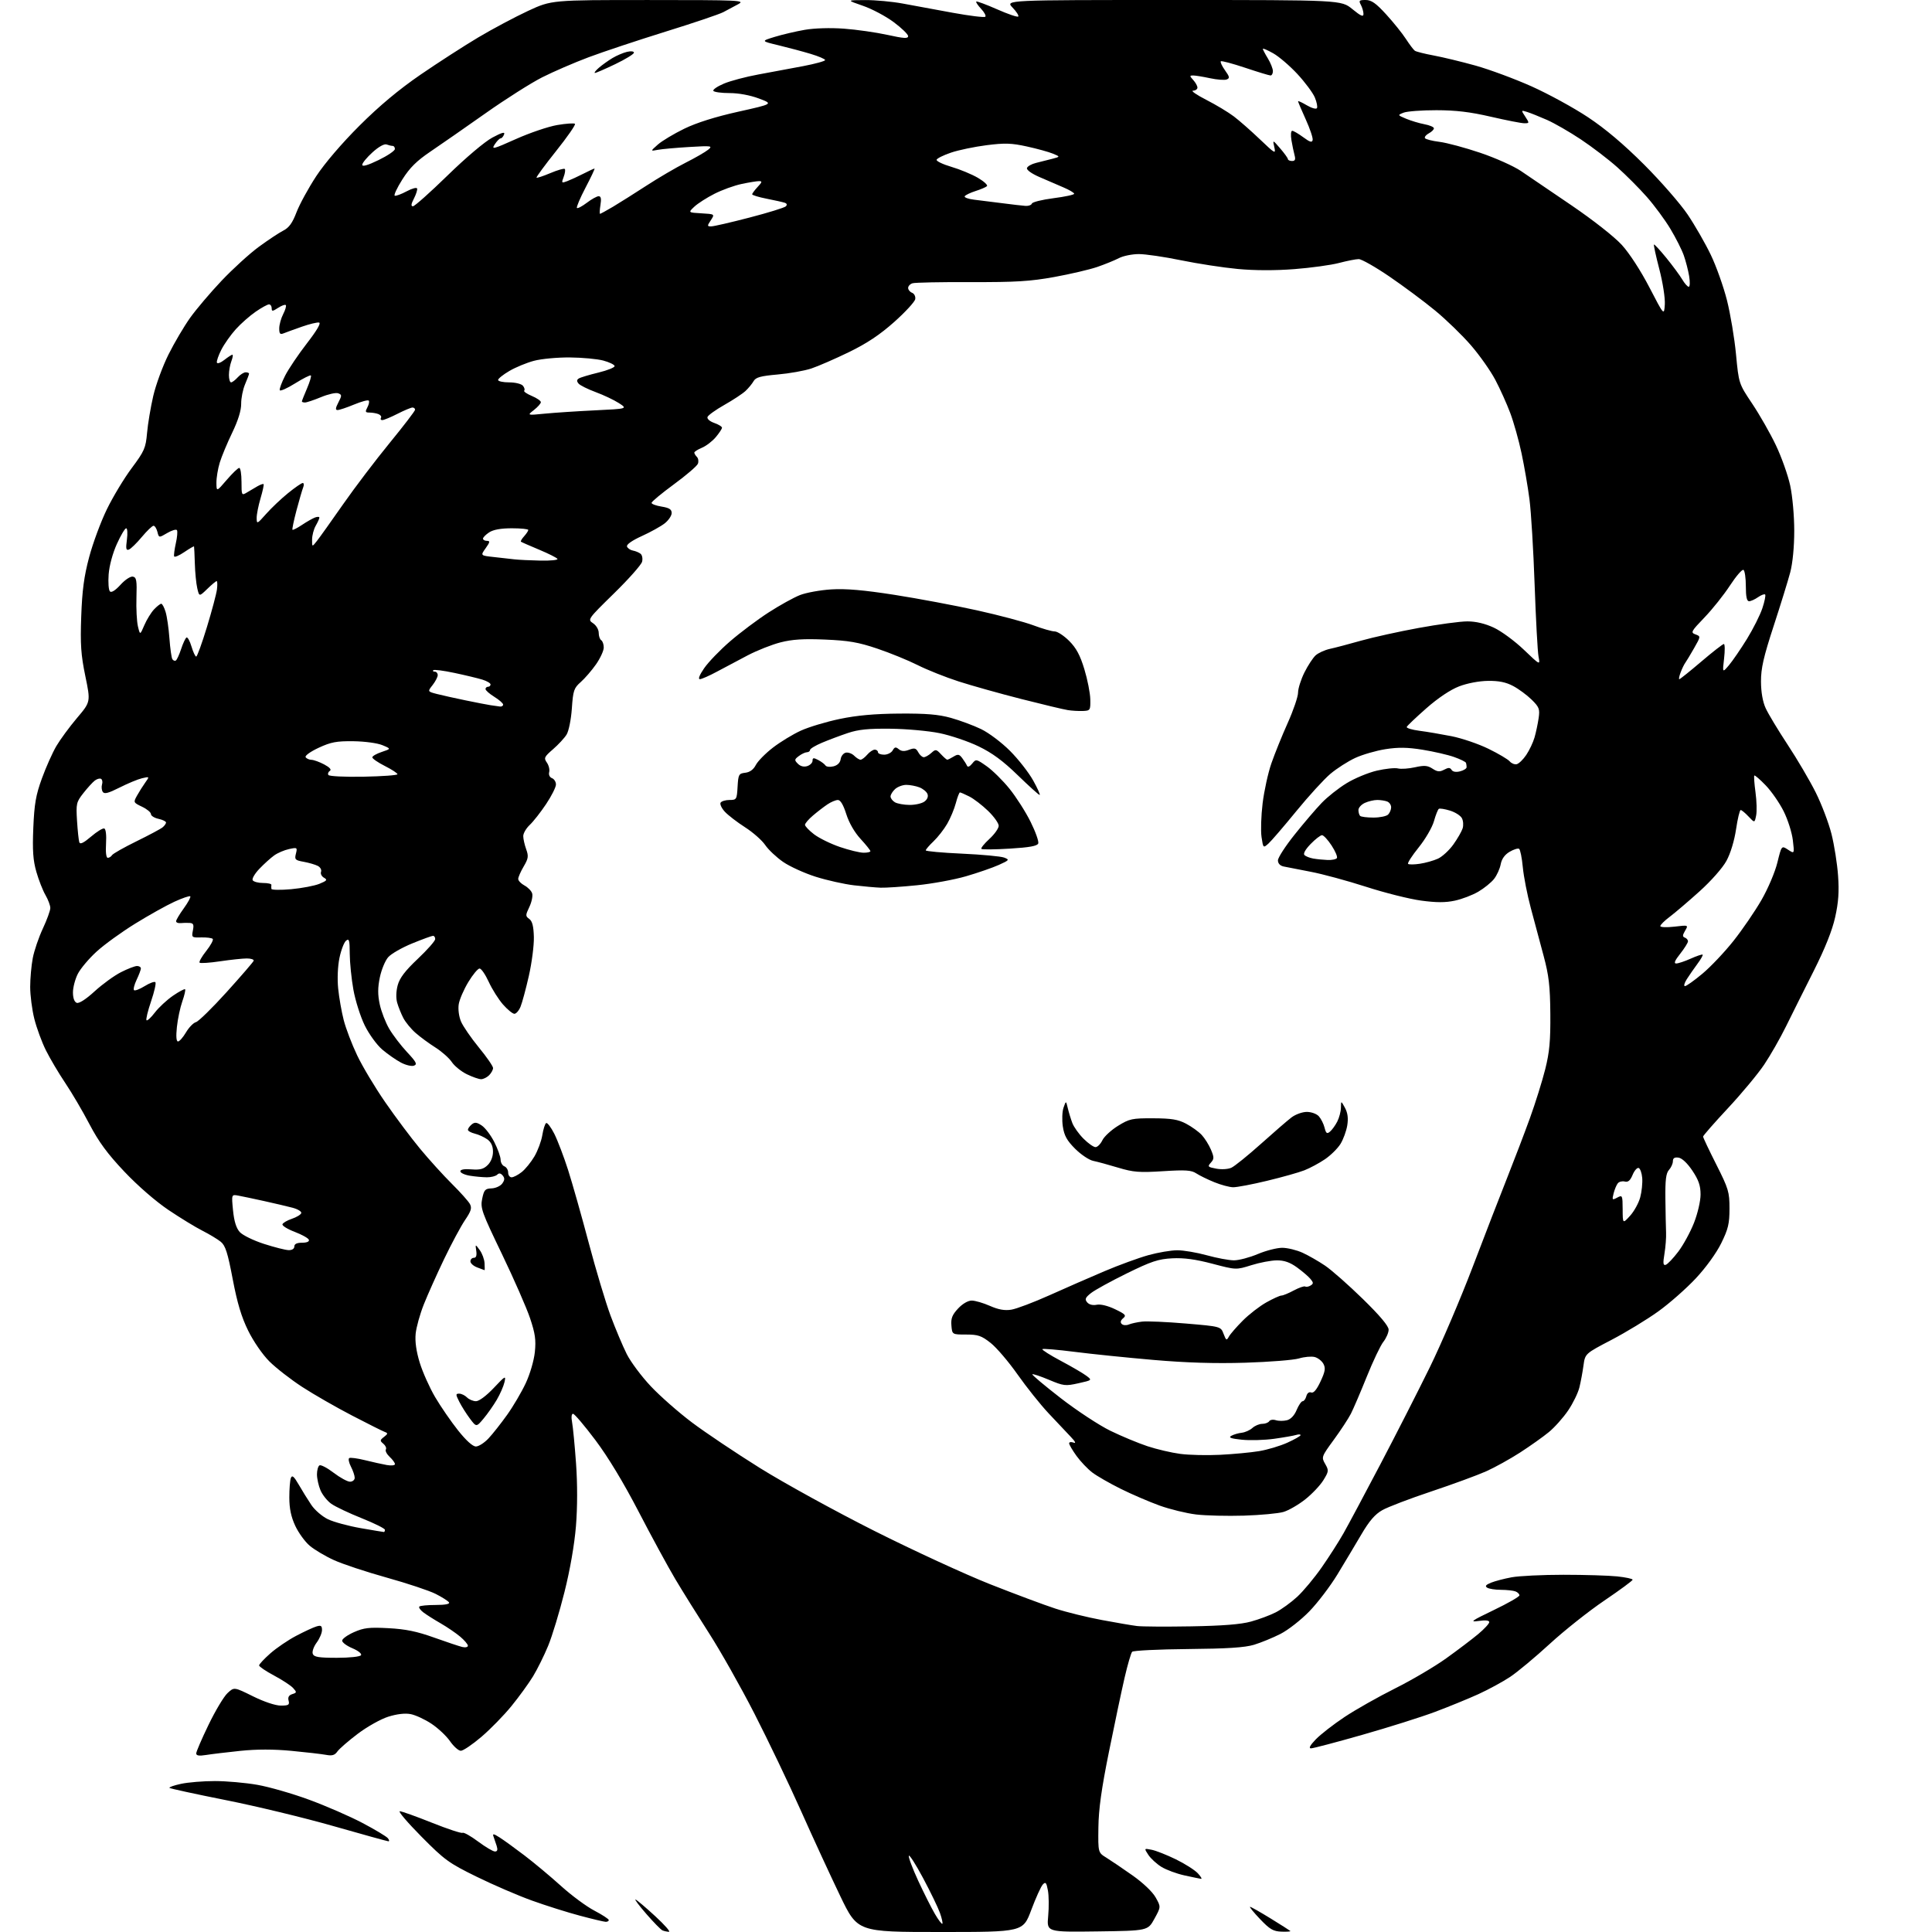 <?xml version="1.0" encoding="UTF-8" standalone="no"?>
<svg 
  version="1.1" 
  xmlns="http://www.w3.org/2000/svg" 
  xmlns:xlink="http://www.w3.org/1999/xlink" 
  xmlns:svg="http://www.w3.org/2000/svg"
  xmlns:rdf="http://www.w3.org/1999/02/22-rdf-syntax-ns#"
  xmlns:cc="http://creativecommons.org/ns#"
  xmlns:dc="http://purl.org/dc/elements/1.1/"
  viewBox="0 0 768 768"
  width="768"
  height="768"
>
<style>svg {background-color: white; }</style>"
<path stroke="none" fill="black" fill-rule="evenodd" d="M265.89,767.92C265.13,767.88 263.99,767.63 263.36,767.37C262.73,767.12 259.83,764.16 256.91,760.80C253.99,757.45 252.08,754.88 252.66,755.10C253.24,755.32 256.77,758.31 260.50,761.75C264.23,765.19 266.66,767.96 265.89,767.92zM373.78,768.00C340.90,768.00 340.90,768.00 334.03,753.75C330.26,745.91 323.25,730.73 318.47,720.00C313.69,709.27 305.34,691.83 299.92,681.24C294.50,670.65 286.37,656.25 281.86,649.24C277.36,642.23 271.31,632.54 268.43,627.70C265.55,622.85 258.99,610.79 253.85,600.88C247.86,589.34 241.68,579.11 236.65,572.43C232.33,566.69 228.35,562.00 227.79,562.00C227.18,562.00 227.03,563.36 227.42,565.42C227.77,567.29 228.48,574.67 228.99,581.81C229.57,589.96 229.55,599.19 228.95,606.64C228.35,613.98 226.62,623.97 224.39,632.85C222.42,640.74 219.50,650.37 217.90,654.24C216.30,658.12 213.59,663.58 211.88,666.39C210.16,669.20 206.31,674.51 203.32,678.18C200.33,681.86 194.95,687.37 191.36,690.43C187.77,693.49 184.09,695.98 183.17,695.96C182.25,695.94 180.33,694.23 178.89,692.15C177.46,690.08 174.13,686.95 171.50,685.21C168.87,683.46 165.14,681.74 163.21,681.38C160.99,680.96 157.75,681.34 154.33,682.42C151.37,683.35 145.92,686.41 142.23,689.20C138.53,692.00 134.88,695.16 134.13,696.23C133.08,697.73 132.04,698.04 129.60,697.58C127.85,697.26 121.67,696.54 115.85,695.99C108.77,695.32 102.07,695.32 95.56,695.99C90.22,696.55 84.08,697.28 81.92,697.63C79.13,698.08 78.00,697.90 78.00,697.01C78.00,696.33 80.20,691.21 82.90,685.64C85.59,680.06 88.98,674.40 90.43,673.05C93.06,670.59 93.06,670.59 100.55,674.30C104.99,676.50 109.50,678.00 111.63,678.00C114.72,678.00 115.16,677.72 114.72,676.03C114.36,674.68 114.82,673.88 116.18,673.44C118.01,672.86 118.03,672.69 116.52,671.02C115.62,670.03 112.21,667.79 108.94,666.05C105.67,664.31 103.00,662.50 103.00,662.03C103.00,661.56 105.01,659.41 107.46,657.25C109.91,655.09 114.52,651.95 117.71,650.28C120.89,648.60 124.51,646.92 125.75,646.55C127.59,645.99 128.00,646.25 128.00,647.97C128.00,649.13 127.04,651.38 125.87,652.97C124.69,654.56 124.00,656.56 124.33,657.43C124.82,658.70 126.67,659.00 133.91,659.00C139.04,659.00 143.16,658.55 143.52,657.96C143.88,657.38 142.37,656.17 140.09,655.21C137.85,654.27 136.02,652.91 136.01,652.19C136.00,651.48 138.11,649.96 140.68,648.82C144.65,647.06 146.75,646.82 154.43,647.23C161.24,647.59 165.75,648.52 172.50,650.94C177.45,652.71 182.51,654.40 183.75,654.70C184.99,654.99 186.00,654.77 186.00,654.21C186.00,653.64 184.61,652.01 182.91,650.58C181.21,649.15 177.73,646.78 175.16,645.30C172.60,643.83 169.50,641.87 168.28,640.94C167.07,640.02 166.35,638.98 166.70,638.63C167.05,638.28 169.98,638.00 173.23,638.00C176.97,638.00 178.89,637.63 178.49,636.98C178.14,636.42 175.75,634.90 173.18,633.60C170.61,632.30 161.86,629.39 153.75,627.13C145.63,624.87 136.18,621.74 132.75,620.17C129.31,618.61 124.97,616.03 123.11,614.45C121.24,612.87 118.66,609.31 117.37,606.54C115.71,602.98 115.02,599.69 115.01,595.33C115.00,591.94 115.28,588.42 115.63,587.52C116.12,586.25 116.84,586.87 118.76,590.18C120.13,592.56 122.37,596.17 123.74,598.21C125.10,600.26 128.09,602.83 130.36,603.92C132.64,605.02 138.50,606.61 143.38,607.46C148.27,608.31 152.43,609.00 152.63,609.00C152.83,609.00 153.00,608.60 153.00,608.10C153.00,607.61 148.86,605.55 143.79,603.52C138.73,601.50 133.27,598.91 131.68,597.77C130.08,596.63 128.15,594.21 127.39,592.38C126.62,590.56 126.00,587.73 126.00,586.09C126.00,584.46 126.45,582.84 126.99,582.51C127.54,582.17 130.07,583.49 132.63,585.45C135.19,587.40 138.12,589.00 139.14,589.00C140.16,589.00 141.00,588.30 141.00,587.45C141.00,586.60 140.33,584.60 139.50,583.01C138.68,581.42 138.38,579.89 138.83,579.61C139.28,579.33 142.09,579.70 145.07,580.44C148.06,581.18 151.96,582.05 153.75,582.37C155.54,582.69 157.00,582.53 157.00,582.01C157.00,581.50 156.05,580.19 154.89,579.12C153.74,578.04 153.06,576.72 153.38,576.19C153.71,575.66 153.27,574.64 152.40,573.92C150.97,572.73 150.99,572.47 152.66,571.19C154.21,569.99 154.26,569.69 153.00,569.24C152.18,568.94 146.32,566.02 140.00,562.73C133.68,559.45 124.75,554.33 120.18,551.36C115.60,548.38 109.71,543.80 107.08,541.18C104.35,538.45 100.74,533.21 98.65,528.95C95.98,523.54 94.31,517.95 92.51,508.50C90.52,498.00 89.61,495.14 87.78,493.64C86.54,492.62 83.26,490.65 80.51,489.25C77.75,487.86 71.65,484.13 66.95,480.97C61.89,477.56 54.76,471.37 49.45,465.76C42.72,458.65 39.28,453.96 35.57,446.90C32.87,441.73 28.53,434.35 25.94,430.50C23.35,426.65 19.89,420.80 18.24,417.50C16.60,414.20 14.53,408.55 13.63,404.94C12.73,401.33 12.00,395.65 12.00,392.32C12.00,389.00 12.46,383.85 13.02,380.89C13.58,377.93 15.38,372.64 17.02,369.14C18.66,365.64 20.00,361.95 20.00,360.94C20.00,359.94 19.13,357.63 18.08,355.81C17.02,353.99 15.39,349.84 14.46,346.59C13.14,341.99 12.87,338.11 13.24,329.09C13.64,319.57 14.25,316.06 16.65,309.46C18.25,305.04 20.84,299.25 22.39,296.59C23.95,293.94 27.66,288.90 30.63,285.39C36.04,279.01 36.04,279.01 33.92,268.76C32.17,260.27 31.89,256.18 32.29,245.00C32.66,234.71 33.40,229.12 35.43,221.50C36.89,216.00 40.05,207.45 42.46,202.50C44.86,197.55 49.31,190.16 52.35,186.09C57.41,179.30 57.93,178.11 58.46,172.09C58.78,168.46 59.89,161.86 60.92,157.40C61.95,152.95 64.68,145.52 66.99,140.90C69.29,136.28 73.17,129.71 75.60,126.30C78.04,122.89 83.65,116.28 88.08,111.60C92.51,106.92 99.14,100.88 102.81,98.17C106.49,95.47 110.89,92.55 112.59,91.68C114.90,90.51 116.24,88.65 117.88,84.35C119.10,81.18 122.62,74.74 125.70,70.04C129.10,64.88 135.90,56.93 142.91,49.94C150.80,42.07 158.53,35.62 167.12,29.71C174.07,24.94 184.42,18.27 190.12,14.87C195.83,11.48 204.72,6.75 209.87,4.35C219.25,0.00 219.25,0.00 257.87,0.01C294.14,0.01 296.32,0.11 293.50,1.64C291.85,2.54 289.15,3.98 287.50,4.84C285.85,5.70 275.50,9.19 264.50,12.60C253.50,16.02 239.78,20.58 234.00,22.75C228.22,24.92 219.90,28.52 215.50,30.75C211.10,32.98 200.97,39.40 193.00,45.03C185.03,50.65 175.20,57.49 171.17,60.21C165.62,63.96 162.90,66.66 159.94,71.33C157.80,74.72 156.44,77.64 156.93,77.80C157.41,77.97 159.54,77.18 161.65,76.05C163.77,74.91 165.64,74.41 165.81,74.93C165.98,75.44 165.41,77.24 164.54,78.93C163.41,81.10 163.30,82.00 164.15,82.00C164.81,82.00 171.01,76.48 177.92,69.74C185.22,62.62 192.70,56.30 195.74,54.68C199.56,52.64 200.82,52.31 200.38,53.44C200.05,54.30 199.44,55.00 199.01,55.00C198.58,55.00 197.53,56.07 196.68,57.37C195.26,59.53 195.99,59.35 205.07,55.28C210.53,52.83 217.92,50.32 221.47,49.71C225.03,49.10 228.22,48.89 228.56,49.23C228.91,49.57 225.53,54.44 221.05,60.05C216.58,65.66 213.08,70.42 213.28,70.62C213.48,70.82 215.96,70.00 218.80,68.80C221.64,67.60 224.20,66.87 224.51,67.17C224.81,67.47 224.61,68.89 224.07,70.32C223.13,72.79 223.21,72.87 225.51,72.00C226.84,71.49 229.73,70.16 231.93,69.04C234.12,67.92 236.10,67.00 236.33,67.00C236.56,67.00 234.95,70.41 232.77,74.57C230.59,78.73 229.05,82.38 229.34,82.67C229.63,82.96 231.40,82.03 233.28,80.60C235.15,79.17 237.27,78.00 237.98,78.00C238.89,78.00 239.10,79.02 238.69,81.50C238.38,83.42 238.30,85.00 238.52,85.00C238.74,85.00 241.07,83.72 243.71,82.16C246.34,80.59 252.32,76.82 257.00,73.78C261.68,70.73 268.65,66.65 272.50,64.70C276.35,62.76 280.40,60.42 281.50,59.52C283.38,57.97 282.92,57.90 274.00,58.43C268.77,58.74 263.15,59.25 261.50,59.56C258.50,60.13 258.50,60.13 261.50,57.47C263.15,56.01 267.88,53.18 272.00,51.17C276.88,48.79 284.37,46.43 293.45,44.41C307.40,41.30 307.40,41.30 301.66,39.15C298.17,37.84 293.61,37.00 290.02,37.00C286.77,37.00 283.87,36.60 283.57,36.12C283.27,35.63 285.16,34.34 287.76,33.24C290.37,32.14 296.55,30.50 301.50,29.60C306.45,28.70 314.44,27.21 319.25,26.29C324.06,25.37 328.00,24.29 328.00,23.88C328.00,23.47 325.41,22.37 322.25,21.42C319.09,20.47 313.35,18.94 309.50,18.01C302.50,16.33 302.50,16.33 307.95,14.66C310.95,13.74 316.32,12.48 319.88,11.86C323.76,11.19 330.02,11.00 335.43,11.39C340.42,11.75 348.21,12.87 352.75,13.86C359.29,15.30 361.00,15.41 361.00,14.37C361.00,13.65 358.41,11.14 355.25,8.79C352.09,6.44 346.57,3.51 343.00,2.29C336.50,0.05 336.50,0.05 343.90,0.03C347.97,0.01 354.72,0.64 358.90,1.42C363.08,2.20 372.02,3.84 378.76,5.08C385.50,6.31 391.32,7.02 391.68,6.65C392.04,6.29 391.29,4.87 390.00,3.50C388.71,2.13 387.85,0.83 388.08,0.62C388.31,0.41 392.03,1.79 396.34,3.69C400.65,5.60 404.44,6.89 404.77,6.57C405.09,6.24 404.07,4.63 402.49,2.99C399.63,0.00 399.63,0.00 466.39,0.00C533.16,0.00 533.16,0.00 537.58,3.62C540.96,6.39 542.00,6.84 542.00,5.55C542.00,4.63 541.53,3.00 540.96,1.93C540.05,0.23 540.27,-0.00 542.86,-0.00C545.16,-0.00 546.94,1.25 551.04,5.74C553.92,8.89 557.45,13.28 558.88,15.49C560.31,17.69 561.90,19.80 562.42,20.17C562.94,20.54 566.32,21.39 569.93,22.06C573.54,22.73 581.03,24.54 586.56,26.08C592.10,27.63 602.10,31.33 608.79,34.32C615.48,37.31 625.57,42.83 631.22,46.58C638.14,51.16 645.44,57.33 653.57,65.45C660.20,72.08 668.00,81.02 670.90,85.33C673.80,89.64 677.93,96.84 680.08,101.33C682.24,105.82 685.12,113.93 686.49,119.34C687.86,124.75 689.48,134.42 690.09,140.84C691.20,152.50 691.20,152.50 696.55,160.50C699.49,164.90 703.73,172.32 705.95,177.00C708.18,181.68 710.74,188.88 711.63,193.00C712.54,197.25 713.24,205.05 713.24,211.00C713.24,217.38 712.61,223.86 711.65,227.50C710.78,230.80 707.80,240.44 705.03,248.92C701.03,261.18 700.00,265.69 700.02,270.92C700.04,275.12 700.70,278.95 701.87,281.50C702.87,283.70 706.80,290.23 710.60,296.00C714.41,301.77 719.43,310.32 721.77,315.00C724.11,319.68 726.93,327.10 728.04,331.50C729.15,335.90 730.33,343.36 730.66,348.08C731.12,354.46 730.82,358.69 729.51,364.58C728.34,369.86 725.50,376.98 720.96,386.00C717.22,393.42 712.27,403.32 709.97,408.00C707.67,412.68 703.77,419.50 701.31,423.17C698.85,426.85 692.37,434.64 686.92,440.49C681.46,446.34 677.00,451.44 677.00,451.81C677.00,452.19 679.36,457.18 682.25,462.90C687.12,472.55 687.50,473.83 687.50,480.42C687.50,486.43 686.99,488.56 684.22,494.19C682.29,498.12 678.14,503.86 674.10,508.18C670.34,512.20 663.63,518.12 659.18,521.31C654.74,524.51 646.38,529.59 640.61,532.61C630.11,538.09 630.11,538.09 629.46,542.79C629.11,545.38 628.38,549.30 627.84,551.50C627.31,553.70 625.29,557.84 623.35,560.70C621.41,563.56 617.95,567.44 615.66,569.31C613.37,571.19 608.25,574.82 604.28,577.39C600.31,579.95 594.24,583.32 590.78,584.87C587.33,586.41 577.52,590.01 569.00,592.86C560.48,595.70 551.70,599.05 549.50,600.30C546.59,601.94 544.31,604.58 541.12,610.03C538.70,614.14 534.43,621.29 531.62,625.91C528.80,630.54 523.80,637.12 520.50,640.52C517.20,643.93 512.02,647.98 509.00,649.51C505.98,651.05 501.25,652.98 498.50,653.82C494.82,654.93 487.89,655.38 472.19,655.52C460.47,655.63 450.51,656.12 450.05,656.61C449.59,657.10 448.25,661.70 447.06,666.84C445.87,671.98 443.06,685.26 440.83,696.34C437.85,711.09 436.72,719.17 436.63,726.46C436.50,736.43 436.50,736.43 439.80,738.46C441.61,739.58 446.29,742.75 450.19,745.50C454.38,748.45 458.14,752.04 459.39,754.26C461.50,758.02 461.50,758.02 458.89,762.76C456.28,767.50 456.28,767.50 436.18,767.77C416.07,768.04 416.07,768.04 416.67,761.64C417.00,758.12 416.95,753.54 416.56,751.48C415.97,748.32 415.65,747.94 414.54,749.11C413.81,749.87 411.74,754.44 409.94,759.25C406.66,768.00 406.66,768.00 373.78,768.00zM509.42,767.86C506.12,767.74 504.77,766.95 500.88,762.86C498.34,760.19 496.56,758.00 496.92,758.00C497.29,758.00 500.95,760.07 505.05,762.59C509.15,765.12 512.69,767.37 512.92,767.59C513.15,767.82 511.57,767.94 509.42,767.86zM374.60,764.73C374.83,764.50 374.40,762.55 373.64,760.41C372.88,758.26 369.86,752.03 366.94,746.56C364.02,741.10 361.46,737.11 361.27,737.70C361.07,738.29 362.75,742.76 365.00,747.63C367.26,752.50 370.24,758.44 371.64,760.82C373.03,763.21 374.37,764.97 374.60,764.73zM240.75,763.95C240.06,763.93 235.45,762.83 230.50,761.51C225.55,760.20 217.00,757.50 211.50,755.52C206.00,753.55 196.10,749.28 189.50,746.04C178.39,740.59 176.76,739.41 167.52,730.08C162.03,724.53 158.16,720.00 158.92,720.00C159.68,720.00 165.42,722.05 171.67,724.55C177.92,727.05 183.42,728.86 183.88,728.58C184.34,728.29 187.11,729.84 190.04,732.03C192.97,734.21 195.99,736.00 196.75,736.00C197.73,736.00 197.93,735.34 197.43,733.75C197.04,732.51 196.47,730.83 196.16,730.00C195.72,728.83 196.23,728.91 198.55,730.38C200.17,731.40 204.65,734.65 208.50,737.58C212.35,740.51 218.88,745.97 223.01,749.70C227.14,753.44 233.10,757.85 236.26,759.50C239.41,761.15 242.00,762.84 242.00,763.25C242.00,763.66 241.44,763.98 240.75,763.95zM477.42,746.87C476.92,746.80 473.95,746.18 470.83,745.50C467.71,744.82 463.59,743.29 461.68,742.11C459.77,740.93 457.43,738.78 456.48,737.33C454.76,734.70 454.76,734.70 457.83,735.32C459.52,735.65 463.82,737.36 467.40,739.10C470.98,740.85 474.91,743.34 476.13,744.64C477.35,745.94 477.93,746.94 477.42,746.87zM154.37,731.94C153.89,731.91 144.05,729.19 132.50,725.89C120.95,722.59 101.69,717.94 89.69,715.56C77.70,713.17 67.66,710.99 67.37,710.71C67.09,710.43 69.17,709.70 71.98,709.10C74.80,708.49 80.84,708.00 85.42,708.00C89.99,708.00 97.58,708.67 102.27,709.49C106.97,710.31 116.27,712.98 122.93,715.44C129.60,717.89 139.11,722.03 144.07,724.65C149.03,727.26 153.57,729.99 154.17,730.70C154.76,731.42 154.85,731.97 154.37,731.94zM521.14,695.00C520.12,695.00 520.77,693.79 523.05,691.42C524.95,689.45 530.10,685.44 534.50,682.52C538.90,679.60 547.90,674.51 554.50,671.21C561.10,667.92 570.26,662.53 574.85,659.24C579.44,655.95 585.18,651.60 587.60,649.58C590.02,647.56 592.00,645.42 592.00,644.82C592.00,644.12 590.50,643.96 587.75,644.36C584.08,644.89 584.90,644.30 593.75,640.05C599.39,637.35 604.00,634.70 604.00,634.18C604.00,633.65 603.29,632.94 602.42,632.61C601.55,632.27 598.96,631.99 596.67,631.98C594.38,631.98 591.91,631.59 591.18,631.13C590.22,630.52 590.62,629.99 592.68,629.15C594.23,628.52 597.92,627.55 600.89,627.00C603.85,626.45 613.12,626.00 621.49,626.00C629.86,626.00 639.47,626.29 642.85,626.64C646.23,627.00 649.00,627.59 649.00,627.96C649.00,628.33 643.94,632.06 637.75,636.25C631.56,640.44 621.80,648.18 616.06,653.46C610.31,658.74 603.22,664.65 600.29,666.60C597.36,668.54 591.69,671.62 587.69,673.45C583.68,675.27 575.93,678.44 570.45,680.50C564.98,682.55 551.99,686.65 541.58,689.61C531.18,692.58 521.98,695.00 521.14,695.00zM473.50,646.50C486.03,646.28 493.26,645.71 497.28,644.60C500.46,643.73 504.89,642.08 507.13,640.93C509.37,639.79 513.21,637.01 515.66,634.75C518.11,632.49 522.49,627.23 525.39,623.07C528.30,618.91 532.20,612.80 534.07,609.50C535.94,606.20 542.55,593.83 548.76,582.00C554.97,570.17 563.80,552.84 568.39,543.48C572.97,534.12 580.66,516.12 585.47,503.48C590.28,490.84 596.46,474.88 599.20,468.00C601.93,461.12 605.97,450.55 608.16,444.50C610.35,438.45 613.09,429.68 614.26,425.00C615.95,418.26 616.37,413.71 616.28,403.00C616.19,391.95 615.70,387.78 613.62,380.00C612.23,374.77 609.93,366.23 608.53,361.00C607.12,355.77 605.69,348.45 605.34,344.72C604.99,340.99 604.32,337.70 603.86,337.41C603.39,337.12 601.69,337.66 600.08,338.61C598.15,339.75 596.95,341.44 596.55,343.57C596.22,345.34 595.03,347.97 593.90,349.40C592.77,350.83 589.96,353.11 587.65,354.46C585.34,355.82 581.15,357.42 578.33,358.02C574.57,358.83 570.97,358.82 564.85,357.99C560.26,357.37 550.42,354.90 543.00,352.50C535.58,350.11 525.67,347.42 521.00,346.54C516.33,345.65 511.49,344.71 510.25,344.44C508.85,344.14 508.00,343.22 508.00,342.01C508.00,340.93 510.98,336.33 514.62,331.78C518.25,327.22 523.09,321.56 525.37,319.19C527.64,316.81 532.11,313.28 535.29,311.34C538.48,309.39 543.88,307.15 547.29,306.35C550.70,305.56 554.50,305.16 555.72,305.47C556.94,305.77 559.99,305.56 562.49,305.00C566.19,304.17 567.49,304.28 569.45,305.56C571.39,306.83 572.30,306.91 574.06,305.97C575.76,305.06 576.43,305.07 577.02,306.03C577.50,306.81 578.76,307.03 580.39,306.62C581.83,306.26 583.00,305.52 583.00,304.98C583.00,304.44 582.89,303.66 582.76,303.25C582.62,302.84 580.48,301.78 577.99,300.91C575.50,300.03 569.88,298.74 565.48,298.03C559.47,297.06 555.83,297.01 550.73,297.81C547.00,298.40 541.60,299.96 538.73,301.29C535.85,302.62 531.42,305.46 528.87,307.60C526.32,309.75 520.20,316.45 515.26,322.50C510.32,328.55 505.35,334.33 504.22,335.34C502.17,337.16 502.14,337.14 501.48,332.73C501.12,330.29 501.31,324.26 501.91,319.33C502.51,314.39 504.08,307.24 505.40,303.43C506.72,299.62 509.64,292.39 511.90,287.36C514.15,282.34 516.00,276.92 516.00,275.31C516.00,273.71 517.14,270.12 518.52,267.33C519.91,264.55 521.92,261.48 522.99,260.51C524.07,259.54 526.64,258.37 528.72,257.92C530.80,257.47 536.37,256.00 541.09,254.66C545.82,253.33 556.10,251.05 563.94,249.62C571.78,248.18 580.51,247.00 583.35,247.01C586.72,247.02 590.34,247.88 593.82,249.50C596.75,250.86 602.10,254.79 605.71,258.24C612.26,264.50 612.26,264.50 611.59,261.00C611.22,259.07 610.53,246.25 610.04,232.50C609.56,218.75 608.64,203.45 607.99,198.50C607.35,193.55 605.93,185.31 604.84,180.19C603.76,175.07 601.73,167.87 600.35,164.19C598.97,160.51 596.30,154.57 594.41,151.00C592.53,147.43 588.18,141.25 584.74,137.28C581.31,133.30 574.90,127.09 570.50,123.46C566.10,119.83 557.92,113.75 552.32,109.93C546.73,106.12 541.24,103.00 540.12,103.00C539.01,103.00 535.49,103.69 532.30,104.53C529.11,105.37 521.11,106.47 514.52,106.98C506.91,107.57 498.70,107.55 492.02,106.92C486.23,106.38 476.11,104.82 469.51,103.47C462.92,102.11 455.36,101.00 452.71,101.00C450.07,101.00 446.50,101.72 444.79,102.61C443.08,103.50 439.18,105.08 436.14,106.13C433.09,107.17 425.40,108.97 419.05,110.12C409.54,111.84 403.70,112.20 386.00,112.14C374.18,112.09 363.71,112.30 362.75,112.60C361.79,112.89 361.00,113.73 361.00,114.46C361.00,115.19 361.71,116.06 362.57,116.39C363.43,116.72 364.00,117.85 363.82,118.91C363.64,119.96 359.90,124.03 355.50,127.96C349.78,133.06 344.65,136.47 337.50,139.96C332.00,142.63 325.26,145.57 322.52,146.48C319.78,147.39 313.74,148.47 309.09,148.87C302.33,149.47 300.43,149.99 299.57,151.51C298.98,152.55 297.54,154.30 296.36,155.41C295.18,156.51 291.39,159.01 287.94,160.96C284.49,162.91 281.47,165.08 281.24,165.77C281.00,166.49 282.15,167.51 283.91,168.12C285.61,168.71 287.00,169.57 287.00,170.02C287.00,170.48 285.88,172.17 284.52,173.79C283.16,175.41 280.68,177.30 279.02,177.99C277.36,178.68 276.00,179.55 276.00,179.92C276.00,180.29 276.46,181.06 277.03,181.63C277.60,182.20 277.78,183.41 277.43,184.33C277.08,185.25 272.79,188.93 267.89,192.52C263.00,196.11 259.00,199.43 259.00,199.90C259.00,200.36 260.80,201.03 263.00,201.38C266.05,201.87 267.00,202.48 267.00,203.94C267.00,204.99 265.76,206.83 264.25,208.03C262.74,209.22 258.65,211.49 255.16,213.08C251.29,214.83 248.98,216.45 249.24,217.23C249.48,217.93 250.53,218.66 251.58,218.86C252.64,219.05 254.02,219.63 254.65,220.14C255.28,220.66 255.55,222.07 255.24,223.29C254.94,224.50 249.92,230.17 244.09,235.87C233.61,246.14 233.52,246.26 235.75,247.75C237.01,248.58 238.00,250.27 238.00,251.56C238.00,252.84 238.45,254.16 239.00,254.50C239.55,254.84 240.00,256.15 240.00,257.41C240.00,258.67 238.61,261.68 236.92,264.10C235.22,266.52 232.49,269.68 230.85,271.13C228.14,273.52 227.81,274.48 227.32,281.63C227.01,286.05 226.09,290.59 225.23,292.00C224.38,293.38 221.95,296.00 219.84,297.83C216.34,300.86 216.12,301.33 217.39,303.14C218.15,304.24 218.57,305.94 218.31,306.93C218.03,307.98 218.50,308.98 219.42,309.33C220.29,309.66 221.00,310.80 221.00,311.85C221.00,312.91 219.24,316.41 217.08,319.64C214.93,322.86 212.00,326.59 210.58,327.92C209.16,329.26 208.00,331.25 208.00,332.35C208.00,333.46 208.52,335.80 209.16,337.57C210.17,340.35 210.03,341.28 208.16,344.45C206.97,346.47 206.00,348.69 206.00,349.39C206.00,350.09 207.12,351.26 208.48,351.99C209.85,352.72 211.23,354.14 211.54,355.13C211.86,356.13 211.36,358.55 210.43,360.52C208.85,363.84 208.84,364.17 210.40,365.30C211.60,366.18 212.11,368.20 212.22,372.51C212.30,375.80 211.40,382.76 210.22,387.96C209.04,393.16 207.55,398.67 206.91,400.21C206.28,401.74 205.18,403.00 204.48,403.00C203.78,403.00 201.74,401.33 199.95,399.30C198.17,397.26 195.61,393.21 194.28,390.30C192.94,387.38 191.31,385.00 190.64,385.00C189.97,385.00 187.96,387.41 186.17,390.37C184.38,393.32 182.67,397.28 182.36,399.16C182.04,401.16 182.41,404.04 183.25,406.05C184.05,407.95 187.25,412.59 190.35,416.38C193.46,420.16 196.00,423.84 196.00,424.56C196.00,425.27 195.29,426.56 194.43,427.43C193.56,428.29 192.13,429.00 191.24,429.00C190.36,429.00 187.80,428.11 185.57,427.02C183.33,425.93 180.64,423.75 179.60,422.18C178.55,420.61 175.63,418.01 173.10,416.41C170.57,414.81 167.01,412.20 165.20,410.60C163.38,409.01 161.19,406.33 160.32,404.66C159.46,402.99 158.36,400.27 157.89,398.61C157.36,396.78 157.44,394.07 158.09,391.65C158.87,388.76 161.03,385.92 166.08,381.15C169.89,377.55 173.00,374.02 173.00,373.30C173.00,372.59 172.61,372.00 172.14,372.00C171.66,372.00 167.95,373.35 163.89,375.01C159.82,376.67 155.52,379.13 154.33,380.48C153.13,381.83 151.64,385.43 151.00,388.49C150.14,392.63 150.13,395.39 150.96,399.26C151.57,402.12 153.27,406.48 154.72,408.96C156.17,411.44 159.36,415.61 161.80,418.22C165.49,422.17 165.96,423.08 164.57,423.61C163.65,423.97 161.30,423.41 159.36,422.38C157.41,421.35 154.08,419.02 151.95,417.21C149.81,415.39 146.70,411.11 144.99,407.63C143.29,404.17 141.26,397.77 140.48,393.42C139.70,389.06 139.05,382.63 139.03,379.13C139.01,373.69 138.79,372.93 137.55,373.95C136.76,374.61 135.58,377.69 134.94,380.79C134.25,384.12 134.04,389.11 134.43,392.97C134.79,396.56 135.78,402.20 136.63,405.50C137.47,408.80 139.87,415.10 141.97,419.50C144.06,423.90 149.08,432.30 153.14,438.16C157.19,444.02 163.42,452.35 167.00,456.66C170.57,460.97 176.25,467.24 179.62,470.58C182.99,473.92 186.22,477.54 186.80,478.62C187.65,480.21 187.27,481.45 184.83,485.04C183.17,487.50 179.44,494.45 176.54,500.50C173.64,506.55 170.01,514.65 168.48,518.50C166.95,522.35 165.48,527.60 165.23,530.18C164.92,533.25 165.47,537.18 166.85,541.68C168.00,545.43 170.75,551.58 172.96,555.35C175.18,559.12 179.28,565.08 182.08,568.60C185.31,572.66 187.91,575.00 189.18,575.00C190.29,575.00 192.55,573.55 194.20,571.78C195.86,570.01 199.18,565.80 201.59,562.42C204.00,559.05 207.32,553.40 208.98,549.86C210.69,546.21 212.25,540.86 212.61,537.47C213.11,532.61 212.75,530.10 210.70,523.99C209.31,519.86 204.28,508.38 199.52,498.49C191.45,481.73 190.91,480.23 191.68,476.50C192.41,472.98 192.85,472.49 195.41,472.40C197.01,472.34 198.91,471.48 199.64,470.48C200.64,469.11 200.69,468.33 199.83,467.29C199.03,466.34 198.37,466.23 197.64,466.96C197.07,467.53 195.23,468.00 193.55,467.99C191.87,467.98 188.81,467.70 186.75,467.36C184.69,467.02 183.00,466.23 183.00,465.61C183.00,464.89 184.60,464.61 187.41,464.84C190.85,465.11 192.27,464.73 193.91,463.09C195.19,461.81 195.99,459.75 195.97,457.75C195.95,455.56 195.21,453.98 193.72,452.91C192.50,452.03 190.26,451.01 188.75,450.64C187.24,450.27 186.00,449.58 186.00,449.10C186.00,448.63 186.67,447.69 187.49,447.00C188.70,446.00 189.48,446.08 191.49,447.40C192.86,448.30 195.11,451.26 196.49,453.98C197.87,456.71 199.00,459.86 199.00,461.00C199.00,462.13 199.68,463.32 200.50,463.64C201.32,463.95 202.00,465.07 202.00,466.11C202.00,467.15 202.61,468.00 203.37,468.00C204.12,468.00 205.92,467.07 207.37,465.93C208.82,464.79 211.10,461.97 212.45,459.68C213.80,457.38 215.20,453.58 215.58,451.23C215.96,448.88 216.64,446.72 217.10,446.44C217.55,446.16 219.02,448.08 220.35,450.71C221.67,453.35 224.15,459.84 225.84,465.13C227.53,470.43 231.23,483.48 234.05,494.13C236.87,504.79 240.77,517.77 242.71,523.00C244.66,528.23 247.55,535.08 249.13,538.24C250.72,541.40 255.03,547.18 258.72,551.08C262.40,554.99 269.74,561.44 275.04,565.43C280.33,569.42 292.50,577.57 302.08,583.56C311.66,589.54 332.10,600.77 347.50,608.52C362.90,616.26 383.60,625.80 393.50,629.72C403.40,633.63 415.10,638.00 419.50,639.43C423.90,640.86 432.23,642.91 438.00,643.98C443.77,645.06 450.07,646.14 452.00,646.37C453.93,646.61 463.60,646.67 473.50,646.50zM494.50,602.49C487.90,602.69 479.35,602.49 475.50,602.03C471.65,601.57 465.12,599.98 461.00,598.50C456.88,597.01 449.91,594.02 445.52,591.84C441.13,589.66 436.04,586.74 434.20,585.34C432.36,583.94 429.54,580.97 427.93,578.75C426.32,576.52 425.00,574.27 425.00,573.74C425.00,573.22 425.79,573.09 426.75,573.46C427.86,573.88 427.45,573.04 425.61,571.12C424.03,569.46 420.07,565.27 416.82,561.80C413.57,558.34 408.02,551.38 404.48,546.35C400.94,541.32 396.14,535.69 393.81,533.85C390.16,530.96 388.81,530.50 384.04,530.50C378.50,530.50 378.50,530.50 378.20,526.91C377.96,524.07 378.52,522.66 380.85,520.16C382.62,518.26 384.79,517.00 386.27,517.00C387.63,517.00 390.89,517.95 393.51,519.11C396.89,520.60 399.35,521.04 402.00,520.62C404.06,520.29 410.86,517.72 417.12,514.91C423.38,512.09 433.23,507.79 439.00,505.34C444.77,502.89 452.64,500.02 456.48,498.95C460.32,497.88 465.50,497.00 468.00,497.00C470.50,497.00 475.79,497.90 479.76,499.00C483.73,500.10 488.57,501.00 490.52,501.00C492.47,501.00 496.73,499.88 500.00,498.50C503.27,497.12 507.64,496.01 509.72,496.02C511.80,496.03 515.41,496.91 517.75,497.97C520.08,499.03 524.13,501.35 526.75,503.12C529.36,504.89 536.11,510.85 541.75,516.36C548.54,523.00 552.00,527.11 552.00,528.56C552.00,529.75 551.06,531.93 549.91,533.39C548.75,534.86 545.79,541.10 543.31,547.26C540.83,553.42 537.99,560.04 537.00,561.98C536.01,563.92 532.95,568.58 530.20,572.34C525.30,579.05 525.23,579.24 526.78,581.94C528.26,584.52 528.22,584.91 526.05,588.42C524.78,590.48 521.53,593.91 518.82,596.05C516.12,598.18 512.24,600.42 510.20,601.02C508.17,601.62 501.10,602.28 494.50,602.49zM485.00,578.31C490.23,578.05 497.20,577.40 500.50,576.85C503.80,576.31 508.86,574.80 511.75,573.49C514.64,572.18 517.00,570.83 517.00,570.49C517.00,570.15 516.21,570.11 515.25,570.41C514.29,570.71 510.35,571.40 506.51,571.94C502.66,572.48 496.88,572.64 493.65,572.31C489.25,571.85 488.21,571.46 489.48,570.75C490.41,570.23 492.27,569.68 493.61,569.54C494.95,569.39 496.86,568.53 497.85,567.64C498.84,566.74 500.61,566.00 501.77,566.00C502.93,566.00 504.17,565.53 504.53,564.96C504.88,564.39 506.06,564.20 507.16,564.55C508.25,564.90 510.23,564.91 511.57,564.57C513.09,564.19 514.53,562.68 515.44,560.48C516.24,558.57 517.32,557.00 517.83,557.00C518.35,557.00 519.00,556.10 519.29,555.00C519.61,553.79 520.37,553.21 521.22,553.53C522.16,553.89 523.38,552.46 524.92,549.17C526.78,545.20 527.00,543.87 526.08,542.15C525.45,540.98 523.88,539.76 522.59,539.43C521.29,539.11 518.49,539.36 516.37,540.00C514.24,540.64 504.62,541.40 495.00,541.70C482.97,542.07 471.57,541.72 458.50,540.59C448.05,539.69 433.96,538.25 427.18,537.38C420.40,536.52 414.63,536.03 414.36,536.30C414.09,536.57 417.39,538.67 421.70,540.96C426.00,543.25 430.57,545.92 431.85,546.89C434.18,548.64 434.18,548.64 428.68,549.87C423.53,551.02 422.79,550.94 416.98,548.49C413.57,547.06 410.60,546.07 410.37,546.30C410.14,546.53 415.22,550.79 421.65,555.78C428.08,560.76 436.98,566.61 441.42,568.77C445.87,570.93 452.50,573.69 456.16,574.90C459.82,576.11 465.67,577.48 469.16,577.94C472.65,578.41 479.77,578.57 485.00,578.31zM192.22,563.92C189.36,567.33 189.36,567.33 186.80,563.92C185.39,562.04 183.50,559.04 182.59,557.25C181.10,554.29 181.09,554.00 182.55,554.00C183.42,554.00 184.82,554.67 185.64,555.50C186.47,556.33 188.08,557.00 189.23,557.00C190.45,557.00 193.36,554.82 196.26,551.75C200.88,546.85 201.16,546.69 200.54,549.43C200.17,551.05 198.79,554.20 197.48,556.43C196.16,558.67 193.80,562.04 192.22,563.92zM488.50,531.33C489.05,530.32 491.54,527.46 494.03,524.96C496.52,522.46 500.74,519.20 503.41,517.71C506.07,516.22 508.76,515.00 509.39,515.00C510.02,515.00 512.23,514.09 514.31,512.97C516.40,511.86 518.44,511.15 518.85,511.41C519.26,511.66 520.22,511.48 520.98,511.01C522.16,510.28 522.16,509.89 520.94,508.41C520.15,507.45 517.74,505.39 515.60,503.83C512.81,501.81 510.53,501.00 507.60,501.01C505.34,501.02 500.77,501.88 497.44,502.93C491.37,504.83 491.37,504.83 481.94,502.35C475.23,500.58 470.61,499.96 465.97,500.20C460.44,500.49 457.69,501.40 447.97,506.17C441.66,509.27 435.25,512.79 433.71,514.00C431.42,515.81 431.14,516.47 432.16,517.69C432.92,518.60 434.37,518.98 435.95,518.66C437.50,518.35 440.40,519.06 443.27,520.44C447.40,522.43 447.82,522.90 446.47,524.02C445.46,524.86 445.26,525.66 445.89,526.29C446.43,526.83 447.68,526.93 448.68,526.52C449.68,526.11 452.07,525.58 454.00,525.36C455.93,525.13 463.75,525.47 471.39,526.12C485.29,527.30 485.29,527.30 486.39,530.23C487.39,532.87 487.60,532.98 488.50,531.33zM192.63,504.92C192.56,504.88 191.26,504.39 189.75,503.84C188.24,503.29 187.00,502.20 187.00,501.42C187.00,500.64 187.61,500.00 188.36,500.00C189.28,500.00 189.59,499.10 189.32,497.25C188.92,494.50 188.92,494.50 190.70,496.93C191.68,498.27 192.55,500.63 192.62,502.18C192.70,503.73 192.71,504.96 192.63,504.92zM662.17,502.78C662.90,502.54 665.14,500.19 667.14,497.55C669.14,494.92 671.95,489.76 673.39,486.10C674.86,482.34 676.00,477.44 676.00,474.84C676.00,471.30 675.24,469.09 672.75,465.36C670.75,462.38 668.63,460.38 667.25,460.18C665.66,459.95 665.00,460.37 665.00,461.60C665.00,462.56 664.30,464.11 663.45,465.05C662.26,466.37 661.93,469.01 662.02,476.63C662.08,482.06 662.21,488.07 662.29,490.00C662.38,491.93 662.09,495.69 661.65,498.36C661.01,502.21 661.12,503.13 662.17,502.78zM114.75,496.95C116.10,496.98 117.00,496.40 117.00,495.50C117.00,494.49 118.01,494.00 120.08,494.00C121.98,494.00 123.02,493.55 122.78,492.84C122.57,492.20 120.04,490.79 117.16,489.69C114.29,488.60 112.09,487.24 112.28,486.67C112.47,486.10 114.14,485.13 116.00,484.50C117.86,483.87 119.55,482.86 119.75,482.24C119.96,481.62 118.41,480.66 116.31,480.10C114.22,479.55 109.12,478.35 105.00,477.44C100.88,476.53 96.26,475.56 94.75,475.28C92.01,474.77 92.01,474.77 92.63,481.14C93.07,485.51 93.91,488.21 95.32,489.77C96.46,491.02 100.78,493.13 104.94,494.47C109.10,495.81 113.51,496.93 114.75,496.95zM647.98,483.29C649.59,481.52 651.40,478.23 652.01,475.97C652.62,473.71 652.97,470.24 652.81,468.26C652.64,466.28 652.00,464.49 651.39,464.29C650.77,464.09 649.69,465.33 648.98,467.04C648.05,469.28 647.19,470.02 645.88,469.68C644.89,469.42 643.64,469.73 643.12,470.36C642.59,470.99 641.84,472.79 641.44,474.36C640.77,477.04 640.86,477.14 642.86,476.07C644.93,474.97 645.00,475.12 645.03,480.71C645.06,486.50 645.06,486.50 647.98,483.29zM490.17,471.95C488.70,471.92 485.35,471.02 482.73,469.95C480.10,468.89 476.88,467.31 475.56,466.45C473.58,465.15 471.31,465.00 462.30,465.57C452.87,466.17 450.52,465.98 444.47,464.16C440.64,463.00 436.17,461.79 434.55,461.46C432.93,461.13 429.71,458.97 427.39,456.66C424.10,453.37 423.04,451.44 422.49,447.79C422.11,445.22 422.23,441.86 422.77,440.31C423.75,437.50 423.75,437.50 424.46,440.50C424.85,442.15 425.66,444.81 426.26,446.40C426.87,448.00 428.87,450.81 430.72,452.65C432.56,454.49 434.70,456.00 435.48,456.00C436.26,456.00 437.48,454.78 438.20,453.29C438.91,451.80 441.72,449.21 444.42,447.54C448.98,444.73 450.02,444.50 458.42,444.54C465.68,444.57 468.30,445.00 471.50,446.69C473.70,447.85 476.49,449.86 477.70,451.16C478.90,452.45 480.56,455.09 481.37,457.01C482.67,460.10 482.67,460.69 481.32,462.19C479.93,463.73 480.11,463.93 483.48,464.56C485.55,464.95 488.18,464.79 489.49,464.19C490.78,463.60 496.03,459.36 501.17,454.76C506.30,450.16 511.80,445.40 513.38,444.20C514.97,442.99 517.71,442.00 519.48,442.00C521.27,442.00 523.39,442.77 524.27,443.75C525.13,444.71 526.16,446.75 526.54,448.28C527.11,450.56 527.49,450.84 528.68,449.85C529.48,449.19 530.78,447.40 531.57,445.87C532.35,444.35 533.02,441.84 533.04,440.30C533.08,437.50 533.08,437.50 534.65,440.39C535.74,442.40 536.01,444.51 535.56,447.34C535.20,449.58 533.99,452.90 532.87,454.72C531.74,456.54 528.95,459.29 526.66,460.84C524.37,462.39 520.70,464.36 518.50,465.22C516.30,466.08 509.63,467.96 503.67,469.39C497.71,470.83 491.64,471.98 490.17,471.95zM70.76,414.00C71.33,414.00 72.76,412.38 73.93,410.40C75.09,408.42 76.88,406.58 77.89,406.32C78.89,406.06 84.40,400.67 90.11,394.35C95.82,388.03 100.65,382.44 100.83,381.93C101.02,381.42 99.80,381.00 98.12,381.00C96.45,381.00 91.67,381.51 87.50,382.13C83.33,382.75 79.66,382.99 79.34,382.67C79.02,382.35 80.22,380.25 82.00,378.00C83.78,375.75 84.93,373.60 84.56,373.22C84.18,372.85 82.12,372.58 79.99,372.64C76.23,372.74 76.12,372.65 76.68,369.87C77.14,367.55 76.89,366.98 75.38,366.88C74.34,366.82 72.71,366.85 71.75,366.95C70.79,367.05 70.00,366.71 70.00,366.21C70.00,365.71 71.38,363.39 73.07,361.06C74.76,358.72 75.92,356.58 75.64,356.30C75.36,356.02 72.53,356.99 69.35,358.44C66.17,359.90 59.14,363.82 53.73,367.17C48.32,370.51 41.41,375.51 38.39,378.28C35.36,381.04 32.01,385.02 30.94,387.11C29.87,389.21 29.00,392.53 29.00,394.49C29.00,396.74 29.55,398.28 30.49,398.64C31.42,398.99 34.14,397.25 37.63,394.05C40.74,391.21 45.45,387.79 48.11,386.45C50.76,385.10 53.62,384.00 54.47,384.00C55.31,384.00 56.00,384.43 56.00,384.97C56.00,385.50 55.24,387.52 54.32,389.45C53.40,391.39 52.92,393.26 53.27,393.60C53.61,393.95 55.52,393.23 57.50,392.00C59.48,390.77 61.40,390.07 61.76,390.43C62.13,390.79 61.36,394.22 60.05,398.05C58.75,401.88 57.93,405.27 58.24,405.57C58.55,405.88 60.05,404.49 61.57,402.49C63.10,400.49 66.32,397.50 68.74,395.83C71.16,394.17 73.34,393.01 73.58,393.25C73.82,393.49 73.32,395.67 72.47,398.08C71.62,400.50 70.65,405.07 70.32,408.24C69.93,411.96 70.08,414.00 70.76,414.00zM669.80,392.00C670.36,392.00 673.50,389.77 676.76,387.04C680.03,384.31 685.58,378.44 689.10,374.00C692.62,369.56 697.60,362.28 700.18,357.82C702.80,353.28 705.59,346.71 706.53,342.90C708.20,336.08 708.20,336.08 710.76,337.76C713.33,339.45 713.33,339.45 712.68,333.98C712.33,330.98 710.69,325.81 709.04,322.51C707.40,319.20 704.18,314.57 701.90,312.20C699.63,309.84 697.59,308.08 697.37,308.29C697.16,308.51 697.37,311.51 697.84,314.96C698.31,318.41 698.43,322.56 698.09,324.19C697.49,327.15 697.49,327.15 695.07,324.58C693.74,323.16 692.33,322.00 691.95,322.00C691.56,322.00 690.73,325.44 690.11,329.64C689.43,334.21 687.90,339.26 686.30,342.18C684.77,345.01 680.21,350.17 675.57,354.35C671.13,358.35 665.81,362.88 663.75,364.43C661.69,365.97 660.00,367.64 660.00,368.13C660.00,368.62 662.50,368.72 665.60,368.36C671.20,367.70 671.20,367.70 669.85,369.98C668.79,371.78 668.77,372.36 669.75,372.71C670.44,372.96 671.00,373.63 671.00,374.19C671.00,374.75 669.61,376.96 667.92,379.11C665.77,381.81 665.28,383.00 666.31,383.00C667.12,383.00 669.73,382.13 672.12,381.06C674.50,379.99 676.62,379.29 676.83,379.49C677.03,379.70 676.09,381.36 674.73,383.18C673.38,385.01 671.48,387.74 670.52,389.25C669.56,390.76 669.23,392.00 669.80,392.00zM115.75,353.47C120.01,353.08 125.08,352.11 127.00,351.32C129.99,350.09 130.25,349.74 128.79,348.91C127.85,348.38 127.32,347.32 127.62,346.55C127.91,345.78 127.33,344.73 126.33,344.21C125.32,343.69 122.81,342.96 120.74,342.58C117.31,341.97 117.04,341.68 117.63,339.34C118.25,336.88 118.14,336.81 114.89,337.52C113.02,337.92 110.38,339.05 109.00,340.04C107.62,341.02 104.99,343.40 103.14,345.33C101.29,347.25 100.08,349.32 100.45,349.91C100.82,350.51 102.67,351.00 104.56,351.00C106.45,351.00 107.95,351.34 107.88,351.75C107.82,352.16 107.82,352.88 107.88,353.34C107.95,353.79 111.49,353.85 115.75,353.47zM350.08,352.87C348.11,352.80 343.33,352.37 339.45,351.92C335.57,351.46 328.75,349.94 324.28,348.53C319.82,347.12 313.99,344.47 311.34,342.65C308.68,340.82 305.46,337.79 304.18,335.91C302.91,334.04 299.31,330.86 296.18,328.86C293.06,326.86 289.44,324.08 288.15,322.69C286.85,321.29 286.09,319.66 286.45,319.07C286.82,318.48 288.42,318.00 290.01,318.00C292.79,318.00 292.91,317.80 293.20,312.75C293.48,307.85 293.68,307.48 296.26,307.18C298.07,306.97 299.51,305.92 300.45,304.10C301.23,302.58 304.28,299.48 307.23,297.21C310.17,294.94 315.16,291.90 318.31,290.46C321.47,289.01 328.43,286.92 333.78,285.80C340.63,284.37 347.63,283.74 357.50,283.66C368.20,283.59 373.03,283.99 378.00,285.37C381.57,286.37 386.98,288.37 390.00,289.83C393.04,291.29 398.18,295.16 401.50,298.49C404.80,301.79 408.94,307.09 410.70,310.25C412.46,313.41 413.61,316.00 413.27,316.00C412.92,316.00 409.01,312.47 404.57,308.16C398.72,302.47 394.44,299.32 389.00,296.69C384.88,294.70 377.90,292.34 373.50,291.44C369.10,290.54 360.32,289.75 354.00,289.68C345.20,289.58 341.21,289.98 337.00,291.40C333.98,292.41 329.36,294.15 326.75,295.25C324.14,296.35 322.00,297.64 322.00,298.12C322.00,298.61 321.44,299.01 320.75,299.03C320.06,299.05 318.62,299.73 317.55,300.54C315.76,301.89 315.73,302.16 317.18,303.61C318.20,304.63 319.54,304.96 320.89,304.54C322.05,304.17 323.00,303.20 323.00,302.40C323.00,301.19 323.40,301.14 325.25,302.11C326.49,302.77 327.79,303.74 328.14,304.29C328.50,304.83 329.93,304.98 331.32,304.63C332.94,304.23 333.98,303.18 334.18,301.76C334.36,300.53 335.29,299.37 336.25,299.19C337.21,299.00 338.70,299.56 339.57,300.43C340.43,301.29 341.57,302.00 342.08,302.00C342.60,302.00 343.79,301.10 344.73,300.00C345.67,298.90 347.02,298.00 347.72,298.00C348.43,298.00 349.00,298.45 349.00,299.00C349.00,299.55 350.10,300.00 351.45,300.00C352.80,300.00 354.33,299.23 354.85,298.30C355.62,296.92 356.09,296.83 357.28,297.82C358.34,298.69 359.50,298.76 361.36,298.05C363.53,297.23 364.14,297.39 365.02,299.03C365.60,300.11 366.58,301.00 367.21,301.00C367.83,301.00 369.17,300.25 370.19,299.33C371.92,297.76 372.16,297.79 374.06,299.83C375.17,301.02 376.29,302.00 376.55,302.00C376.81,302.00 377.95,301.44 379.07,300.75C380.81,299.69 381.33,299.79 382.52,301.39C383.30,302.43 384.14,303.78 384.40,304.39C384.69,305.07 385.48,304.75 386.44,303.56C387.97,301.66 388.09,301.68 392.24,304.60C394.57,306.24 398.64,310.26 401.29,313.54C403.94,316.82 407.72,322.74 409.68,326.70C411.65,330.66 413.01,334.52 412.72,335.29C412.33,336.30 409.23,336.87 401.43,337.34C395.51,337.71 390.42,337.75 390.12,337.45C389.82,337.15 391.24,335.38 393.29,333.50C395.33,331.63 397.00,329.27 397.00,328.26C397.00,327.25 395.09,324.57 392.75,322.32C390.41,320.06 387.06,317.49 385.30,316.61C383.54,315.72 381.87,315.00 381.59,315.00C381.31,315.00 380.57,316.91 379.96,319.25C379.34,321.59 377.79,325.30 376.51,327.50C375.23,329.70 372.79,332.82 371.09,334.44C369.39,336.05 368.00,337.67 368.00,338.03C368.00,338.39 374.49,338.98 382.41,339.34C390.34,339.70 397.88,340.41 399.16,340.90C401.38,341.76 401.27,341.91 397.00,343.84C394.52,344.95 388.66,346.98 383.97,348.34C379.28,349.70 370.54,351.30 364.55,351.90C358.56,352.51 352.04,352.94 350.08,352.87zM564.40,343.36C566.66,343.03 569.90,342.11 571.62,341.33C573.33,340.54 576.08,338.01 577.73,335.70C579.38,333.39 581.04,330.50 581.42,329.29C581.80,328.07 581.67,326.24 581.12,325.23C580.58,324.21 578.45,322.86 576.40,322.23C574.35,321.60 572.36,321.28 571.97,321.52C571.59,321.75 570.71,323.96 570.02,326.42C569.34,328.87 566.61,333.57 563.96,336.85C561.32,340.13 559.41,343.08 559.73,343.40C560.05,343.71 562.15,343.70 564.40,343.36zM527.69,341.86C529.45,341.94 531.13,341.59 531.44,341.09C531.75,340.59 530.80,338.34 529.32,336.09C527.85,333.84 526.14,332.00 525.52,332.00C524.90,332.00 522.86,333.58 521.00,335.50C518.89,337.68 517.96,339.35 518.55,339.92C519.07,340.42 520.62,341.03 522.00,341.28C523.38,341.53 525.94,341.79 527.69,341.86zM42.84,341.00C43.41,341.00 44.18,340.52 44.54,339.93C44.90,339.35 49.27,336.87 54.25,334.43C59.23,331.99 63.91,329.49 64.65,328.87C65.39,328.26 66.00,327.40 66.00,326.96C66.00,326.52 64.65,325.86 63.00,325.50C61.35,325.14 60.00,324.29 60.00,323.61C60.00,322.93 58.41,321.61 56.47,320.69C53.00,319.03 52.97,318.96 54.48,316.25C55.32,314.74 56.79,312.41 57.74,311.08C59.47,308.67 59.47,308.67 56.48,309.36C54.84,309.74 50.83,311.40 47.57,313.05C43.03,315.34 41.46,315.74 40.84,314.77C40.40,314.07 40.28,312.75 40.56,311.83C40.85,310.92 40.68,309.92 40.19,309.62C39.70,309.31 38.58,309.61 37.70,310.28C36.82,310.95 34.77,313.20 33.14,315.28C30.34,318.85 30.20,319.47 30.62,326.28C30.87,330.25 31.28,334.10 31.53,334.83C31.86,335.75 33.27,335.06 36.20,332.56C38.51,330.58 40.87,329.13 41.45,329.33C42.07,329.54 42.36,331.98 42.15,335.34C41.94,338.81 42.21,341.00 42.84,341.00zM343.25,338.97C344.76,338.99 346.00,338.71 346.00,338.36C346.00,338.01 344.24,335.81 342.09,333.48C339.68,330.86 337.50,327.08 336.41,323.62C335.24,319.93 334.10,318.00 333.07,318.01C332.21,318.01 330.33,318.80 328.91,319.76C327.48,320.72 324.89,322.71 323.16,324.19C321.42,325.66 320.00,327.33 320.00,327.88C320.00,328.44 321.63,330.14 323.63,331.67C325.63,333.19 330.24,335.45 333.88,336.69C337.52,337.93 341.74,338.96 343.25,338.97zM545.97,325.00C548.51,325.00 551.14,324.46 551.80,323.80C552.46,323.14 553.00,321.84 553.00,320.91C553.00,319.98 552.29,318.94 551.42,318.61C550.55,318.27 548.77,318.00 547.47,318.00C546.16,318.00 543.95,318.52 542.55,319.16C541.15,319.80 540.00,321.07 540.00,321.99C540.00,322.91 540.30,323.97 540.67,324.33C541.03,324.70 543.42,325.00 545.97,325.00zM361.56,319.97C363.79,319.99 366.45,319.39 367.47,318.64C368.62,317.81 369.08,316.65 368.69,315.63C368.34,314.72 366.89,313.53 365.46,312.98C364.04,312.44 361.70,312.00 360.26,312.00C358.83,312.00 356.83,312.74 355.83,313.65C354.82,314.57 354.00,315.89 354.00,316.61C354.00,317.32 354.79,318.36 355.75,318.92C356.71,319.48 359.33,319.95 361.56,319.97zM144.56,308.75C151.95,308.61 158.00,308.17 158.00,307.77C158.00,307.36 155.75,305.89 153.00,304.50C150.25,303.11 148.00,301.56 148.00,301.06C148.00,300.56 149.69,299.59 151.75,298.91C155.50,297.66 155.50,297.66 152.00,296.21C150.03,295.39 145.01,294.71 140.50,294.65C133.78,294.57 131.57,294.98 126.68,297.25C123.43,298.76 121.13,300.41 121.49,300.98C121.83,301.54 122.88,302.02 123.81,302.04C124.74,302.06 127.03,302.90 128.90,303.89C131.05,305.04 131.87,305.96 131.13,306.42C130.49,306.82 130.23,307.56 130.54,308.07C130.87,308.59 137.03,308.89 144.56,308.75zM602.87,303.79C603.73,303.62 605.45,301.97 606.70,300.11C607.96,298.25 609.44,295.11 610.01,293.12C610.58,291.13 611.31,287.69 611.63,285.47C612.15,281.86 611.87,281.10 608.86,278.13C607.01,276.31 603.70,273.87 601.50,272.70C598.63,271.18 595.80,270.60 591.50,270.66C587.96,270.70 583.24,271.60 580.00,272.85C576.57,274.17 571.68,277.44 567.00,281.55C562.88,285.18 559.37,288.51 559.20,288.97C559.04,289.43 561.29,290.11 564.20,290.49C567.12,290.86 572.88,291.84 577.00,292.65C581.12,293.47 587.74,295.72 591.71,297.67C595.68,299.61 599.46,301.85 600.12,302.64C600.78,303.44 602.02,303.95 602.87,303.79zM430.50,282.62C428.85,282.69 426.15,282.54 424.50,282.28C422.85,282.03 414.53,280.04 406.00,277.87C397.48,275.70 386.26,272.55 381.07,270.88C375.89,269.21 368.56,266.29 364.79,264.39C361.01,262.49 353.78,259.54 348.71,257.83C341.21,255.30 337.36,254.64 328.00,254.24C319.42,253.87 314.92,254.16 310.28,255.35C306.86,256.22 301.01,258.54 297.28,260.48C293.55,262.43 288.02,265.36 285.00,266.99C281.98,268.62 278.92,269.97 278.20,269.98C277.41,269.99 278.07,268.30 279.92,265.62C281.58,263.21 286.21,258.40 290.22,254.94C294.22,251.48 301.10,246.32 305.50,243.48C309.90,240.64 315.52,237.52 318.00,236.55C320.48,235.58 326.10,234.56 330.50,234.29C336.25,233.94 343.29,234.55 355.50,236.45C364.85,237.91 379.67,240.69 388.43,242.63C397.20,244.57 407.26,247.25 410.80,248.58C414.34,249.91 418.14,251.00 419.24,251.00C420.34,251.00 422.93,252.70 425.01,254.77C427.82,257.59 429.36,260.44 431.05,266.02C432.30,270.13 433.36,275.52 433.41,278.00C433.50,282.33 433.38,282.50 430.50,282.62zM198.75,280.86C199.44,280.94 200.00,280.59 200.00,280.08C200.00,279.58 198.43,278.19 196.50,277.00C194.57,275.81 193.00,274.42 193.00,273.92C193.00,273.41 193.45,273.00 194.00,273.00C194.55,273.00 195.00,272.58 195.00,272.08C195.00,271.57 193.54,270.71 191.75,270.16C189.96,269.61 184.98,268.41 180.67,267.50C176.36,266.58 172.58,266.09 172.25,266.41C171.93,266.74 172.19,267.00 172.83,267.00C173.47,267.00 174.00,267.61 174.00,268.37C174.00,269.12 173.08,270.89 171.97,272.32C169.93,274.90 169.93,274.90 173.72,275.88C175.80,276.41 180.88,277.54 185.00,278.39C189.12,279.24 193.62,280.12 195.00,280.33C196.38,280.55 198.06,280.79 198.75,280.86zM667.55,270.00C667.83,270.00 671.76,266.85 676.28,263.00C680.80,259.15 684.84,256.00 685.26,256.00C685.68,256.00 685.72,258.59 685.35,261.75C684.68,267.50 684.68,267.50 687.32,264.39C688.76,262.67 691.97,257.99 694.45,253.98C696.92,249.96 699.68,244.47 700.57,241.78C701.47,239.08 701.96,236.63 701.67,236.33C701.37,236.04 700.10,236.52 698.84,237.40C697.58,238.28 695.98,239.00 695.28,239.00C694.38,239.00 694.00,237.21 694.00,233.06C694.00,229.79 693.58,226.86 693.06,226.54C692.55,226.22 690.13,229.01 687.70,232.73C685.27,236.45 680.71,242.18 677.56,245.45C672.22,251.00 671.98,251.45 673.97,252.18C676.10,252.97 676.10,252.97 673.38,257.74C671.88,260.36 670.31,262.96 669.89,263.53C669.46,264.10 668.65,265.79 668.08,267.28C667.51,268.78 667.28,270.00 667.55,270.00zM69.89,262.57C70.31,262.31 71.26,260.26 72.00,258.00C72.74,255.74 73.70,253.68 74.13,253.42C74.55,253.16 75.45,254.76 76.11,256.97C76.77,259.19 77.62,261.00 77.99,261.00C78.37,261.00 80.29,255.71 82.26,249.25C84.23,242.79 86.03,236.04 86.25,234.25C86.47,232.46 86.42,231.00 86.12,231.00C85.83,231.00 84.16,232.39 82.40,234.10C79.20,237.20 79.20,237.20 78.42,233.85C77.99,232.01 77.55,227.57 77.45,224.00C77.34,220.43 77.20,217.37 77.13,217.21C77.06,217.06 75.31,218.07 73.25,219.47C71.19,220.87 69.38,221.63 69.22,221.15C69.06,220.67 69.37,218.33 69.90,215.94C70.44,213.56 70.64,211.22 70.35,210.76C70.06,210.29 68.33,210.79 66.50,211.87C63.17,213.83 63.17,213.83 62.57,211.41C62.23,210.09 61.54,209.00 61.03,209.00C60.52,209.00 58.42,211.01 56.37,213.46C54.32,215.92 52.01,218.17 51.24,218.46C50.11,218.89 49.96,218.12 50.45,214.50C50.78,212.03 50.65,210.00 50.16,210.00C49.67,210.00 48.00,212.81 46.45,216.25C44.79,219.92 43.44,224.90 43.19,228.32C42.95,231.53 43.17,234.57 43.70,235.10C44.29,235.69 45.85,234.71 47.90,232.46C49.73,230.44 51.88,229.03 52.83,229.22C54.25,229.50 54.46,230.75 54.24,237.53C54.10,241.91 54.37,247.07 54.83,249.00C55.67,252.50 55.67,252.50 57.38,248.51C58.32,246.32 60.05,243.51 61.22,242.26C62.39,241.02 63.69,240.00 64.10,240.00C64.51,240.00 65.29,241.46 65.83,243.25C66.38,245.04 67.06,249.76 67.35,253.75C67.64,257.74 68.17,261.46 68.51,262.02C68.86,262.58 69.48,262.82 69.89,262.57zM214.81,222.85C218.83,222.93 221.89,222.63 221.60,222.17C221.32,221.71 218.03,220.06 214.30,218.50C210.56,216.94 207.32,215.52 207.09,215.34C206.86,215.16 207.43,214.19 208.34,213.18C209.25,212.17 210.00,211.04 210.00,210.67C210.00,210.30 207.06,210.00 203.46,210.00C199.13,210.00 196.10,210.54 194.46,211.62C193.11,212.50 192.00,213.63 192.00,214.12C192.00,214.60 192.71,215.00 193.57,215.00C194.87,215.00 194.79,215.49 193.05,217.93C190.97,220.85 190.97,220.85 196.23,221.42C199.13,221.74 202.85,222.15 204.50,222.35C206.15,222.54 210.79,222.77 214.81,222.85zM126.01,215.00C127.09,213.62 131.76,207.08 136.39,200.45C141.01,193.83 149.34,182.86 154.90,176.07C160.45,169.29 165.00,163.35 165.00,162.87C165.00,162.39 164.54,162.00 163.97,162.00C163.40,162.00 160.71,163.12 158.00,164.50C155.29,165.88 152.57,167.00 151.97,167.00C151.37,167.00 151.13,166.60 151.44,166.10C151.74,165.61 151.28,164.94 150.41,164.60C149.55,164.27 147.96,164.00 146.88,164.00C145.21,164.00 145.09,163.70 146.05,161.91C146.66,160.77 146.90,159.56 146.57,159.24C146.24,158.91 143.61,159.62 140.72,160.82C137.83,162.02 134.90,163.00 134.20,163.00C133.26,163.00 133.34,162.24 134.51,159.98C135.94,157.22 135.93,156.91 134.44,156.34C133.54,155.99 130.48,156.68 127.63,157.86C124.79,159.04 121.91,160.00 121.23,160.00C120.55,160.00 120.00,159.81 120.00,159.58C120.00,159.35 120.91,157.04 122.03,154.44C123.14,151.84 123.84,149.51 123.58,149.25C123.32,148.99 120.50,150.41 117.31,152.40C114.12,154.40 111.37,155.61 111.20,155.10C111.03,154.58 111.99,151.99 113.34,149.33C114.69,146.67 118.59,140.90 121.99,136.50C125.95,131.39 127.70,128.40 126.83,128.22C126.09,128.07 123.00,128.81 119.99,129.87C116.97,130.93 113.71,132.11 112.75,132.50C111.34,133.07 111.00,132.69 111.00,130.56C111.00,129.10 111.71,126.53 112.57,124.86C113.44,123.18 113.90,121.57 113.60,121.27C113.31,120.97 111.92,121.48 110.53,122.39C108.32,123.83 108.00,123.85 108.00,122.52C108.00,121.69 107.52,121.00 106.93,121.00C106.34,121.00 103.95,122.31 101.62,123.92C99.29,125.52 95.74,128.65 93.74,130.87C91.73,133.09 89.14,136.76 87.98,139.03C86.83,141.30 86.03,143.60 86.22,144.15C86.40,144.69 87.73,144.21 89.18,143.07C90.63,141.93 92.07,141.00 92.38,141.00C92.70,141.00 92.51,142.15 91.98,143.57C91.44,144.98 91.00,147.45 91.00,149.07C91.00,150.68 91.38,152.00 91.85,152.00C92.31,152.00 93.50,151.10 94.50,150.00C95.50,148.90 96.92,148.00 97.65,148.00C98.39,148.00 99.00,148.24 99.00,148.53C99.00,148.82 98.29,150.74 97.41,152.78C96.54,154.83 95.85,158.30 95.87,160.50C95.90,163.12 94.67,167.09 92.31,172.00C90.32,176.12 88.09,181.48 87.35,183.91C86.61,186.33 86.02,189.93 86.03,191.91C86.07,195.50 86.07,195.50 90.14,190.75C92.38,188.14 94.61,186.00 95.10,186.00C95.60,186.00 96.00,188.49 96.00,191.54C96.00,196.91 96.06,197.03 98.12,195.79C99.29,195.08 101.19,193.96 102.34,193.30C103.49,192.64 104.59,192.26 104.78,192.45C104.98,192.64 104.43,195.18 103.57,198.08C102.71,200.99 102.01,204.52 102.03,205.93C102.06,208.40 102.20,208.34 105.78,204.30C107.83,201.98 111.74,198.27 114.48,196.05C117.22,193.82 119.86,192.00 120.34,192.00C120.82,192.00 120.90,192.79 120.52,193.75C120.13,194.71 118.94,198.82 117.86,202.87C116.79,206.93 116.07,210.40 116.26,210.59C116.46,210.79 118.16,209.91 120.06,208.65C121.95,207.38 124.29,206.06 125.25,205.70C126.21,205.35 126.98,205.39 126.96,205.78C126.95,206.18 126.29,207.62 125.50,209.00C124.71,210.38 124.06,212.85 124.06,214.50C124.04,217.50 124.04,217.50 126.01,215.00zM216.50,164.44C220.35,164.06 229.35,163.46 236.50,163.12C249.50,162.49 249.50,162.49 246.00,160.23C244.07,158.99 239.92,157.02 236.77,155.86C233.61,154.69 230.55,153.17 229.97,152.46C229.21,151.54 229.24,150.97 230.10,150.44C230.76,150.03 234.26,148.98 237.90,148.10C241.53,147.22 244.42,146.05 244.32,145.50C244.23,144.95 242.20,143.97 239.82,143.33C237.45,142.69 231.45,142.13 226.50,142.09C221.55,142.05 215.13,142.65 212.24,143.43C209.34,144.20 204.95,146.01 202.49,147.46C200.02,148.90 198.00,150.52 198.00,151.04C198.00,151.57 199.97,152.00 202.38,152.00C204.82,152.00 207.25,152.59 207.87,153.34C208.48,154.08 208.71,154.95 208.38,155.28C208.05,155.61 209.41,156.56 211.39,157.39C213.38,158.22 215.00,159.33 215.00,159.87C215.00,160.40 213.76,161.80 212.25,162.98C209.50,165.13 209.50,165.13 216.50,164.44zM661.79,121.00C661.95,118.50 660.99,112.29 659.61,107.01C658.25,101.79 657.29,97.38 657.47,97.20C657.64,97.02 659.86,99.42 662.39,102.52C664.91,105.62 667.76,109.48 668.71,111.08C669.66,112.69 670.82,114.00 671.30,114.00C671.78,114.00 671.85,112.09 671.46,109.76C671.07,107.43 670.11,103.72 669.33,101.51C668.56,99.31 666.17,94.58 664.02,91.00C661.88,87.42 657.67,81.72 654.68,78.32C651.69,74.92 646.39,69.60 642.90,66.49C639.42,63.38 632.91,58.41 628.45,55.44C623.99,52.47 617.90,48.96 614.92,47.65C611.94,46.34 608.40,44.93 607.05,44.50C604.61,43.74 604.60,43.75 606.32,46.37C607.99,48.92 607.98,49.00 605.95,49.00C604.80,49.00 598.83,47.83 592.68,46.41C584.45,44.50 578.73,43.82 571.00,43.81C565.23,43.80 559.38,44.24 558.00,44.77C555.50,45.75 555.50,45.75 559.00,47.22C560.92,48.02 564.19,49.00 566.25,49.39C568.31,49.77 570.00,50.50 570.00,51.01C570.00,51.52 569.09,52.42 567.97,53.01C566.86,53.61 566.17,54.47 566.45,54.92C566.73,55.37 569.33,56.03 572.23,56.39C575.13,56.75 582.42,58.71 588.42,60.74C594.43,62.77 601.70,66.02 604.57,67.96C607.44,69.91 616.49,76.05 624.68,81.62C633.29,87.48 641.71,94.10 644.68,97.34C647.70,100.64 652.20,107.57 655.65,114.22C661.50,125.50 661.50,125.50 661.79,121.00zM282.73,89.99C283.70,89.99 290.56,88.41 297.96,86.48C305.36,84.56 311.85,82.55 312.37,82.03C312.99,81.41 312.82,80.89 311.92,80.59C311.14,80.33 307.91,79.61 304.75,78.99C301.59,78.37 299.00,77.58 299.00,77.24C299.00,76.91 299.98,75.59 301.17,74.31C302.97,72.40 303.07,72.00 301.72,72.00C300.83,72.00 297.71,72.51 294.80,73.13C291.88,73.74 287.02,75.50 284.00,77.04C280.98,78.57 277.38,80.87 276.01,82.16C273.53,84.50 273.53,84.50 278.84,84.80C284.16,85.11 284.16,85.11 282.56,87.55C281.06,89.83 281.08,90.00 282.73,89.99zM407.67,81.85C408.86,81.93 410.00,81.51 410.19,80.92C410.39,80.33 414.25,79.37 418.78,78.79C423.30,78.21 427.00,77.42 427.00,77.02C427.00,76.63 425.09,75.49 422.75,74.50C420.41,73.51 416.10,71.64 413.16,70.36C410.00,68.98 407.99,67.52 408.24,66.78C408.47,66.09 410.08,65.19 411.83,64.76C413.57,64.34 416.46,63.61 418.25,63.14C421.50,62.29 421.50,62.29 418.50,61.06C416.85,60.38 412.20,59.10 408.17,58.22C402.06,56.88 399.41,56.80 392.17,57.72C387.40,58.33 381.05,59.65 378.07,60.66C375.08,61.67 372.49,62.95 372.32,63.50C372.14,64.05 374.79,65.32 378.19,66.32C381.59,67.32 386.35,69.29 388.75,70.70C391.16,72.11 392.77,73.60 392.32,74.01C391.87,74.42 389.82,75.30 387.76,75.95C385.71,76.61 383.79,77.53 383.49,78.01C383.20,78.48 384.88,79.10 387.23,79.38C389.58,79.66 394.65,80.29 398.50,80.79C402.35,81.29 406.48,81.77 407.67,81.85zM150.47,63.64C154.03,61.91 156.95,59.94 156.97,59.25C156.99,58.56 156.59,58.00 156.08,58.00C155.58,58.00 154.49,57.74 153.67,57.43C152.77,57.08 150.52,58.34 148.09,60.54C145.84,62.57 144.00,64.81 144.00,65.51C144.00,66.35 146.21,65.71 150.47,63.64zM513.62,64.00C514.81,64.00 515.07,63.41 514.62,61.75C514.28,60.51 513.72,57.81 513.37,55.75C513.02,53.65 513.15,52.00 513.68,52.00C514.19,52.00 516.16,53.15 518.06,54.55C520.72,56.52 521.57,56.77 521.80,55.65C521.97,54.85 520.73,51.16 519.05,47.46C517.37,43.75 516.00,40.52 516.00,40.26C516.00,40.01 517.56,40.72 519.47,41.85C521.38,42.98 523.20,43.49 523.50,42.99C523.81,42.50 523.44,40.59 522.67,38.75C521.90,36.91 518.79,32.73 515.76,29.45C512.73,26.18 508.39,22.46 506.12,21.19C503.85,19.91 502.00,19.11 502.00,19.41C502.00,19.71 502.90,21.43 504.00,23.23C505.09,25.03 505.99,27.29 506.00,28.25C506.00,29.21 505.58,30.00 505.06,30.00C504.54,30.00 499.99,28.62 494.96,26.93C489.92,25.25 485.57,24.09 485.29,24.37C485.01,24.66 485.76,26.26 486.96,27.95C488.82,30.56 488.92,31.09 487.61,31.60C486.77,31.92 483.79,31.69 480.99,31.09C478.19,30.49 475.18,30.00 474.30,30.00C472.84,30.00 472.84,30.17 474.35,31.83C475.26,32.83 476.00,34.18 476.00,34.83C476.00,35.47 475.21,36.02 474.25,36.05C473.29,36.08 475.65,37.71 479.50,39.68C483.35,41.65 488.30,44.62 490.50,46.30C492.70,47.97 497.37,52.07 500.87,55.42C506.88,61.15 507.20,61.33 506.56,58.50C505.88,55.50 505.88,55.50 508.90,59.00C510.56,60.92 511.94,62.84 511.96,63.25C511.98,63.66 512.73,64.00 513.62,64.00zM236.49,29.00C236.05,29.00 236.76,28.08 238.05,26.95C239.35,25.83 241.78,24.09 243.46,23.08C245.13,22.08 247.74,20.97 249.25,20.61C250.82,20.24 252.00,20.38 252.00,20.94C252.00,21.48 248.69,23.52 244.65,25.46C240.60,27.41 236.93,29.00 236.49,29.00z" />

</svg>